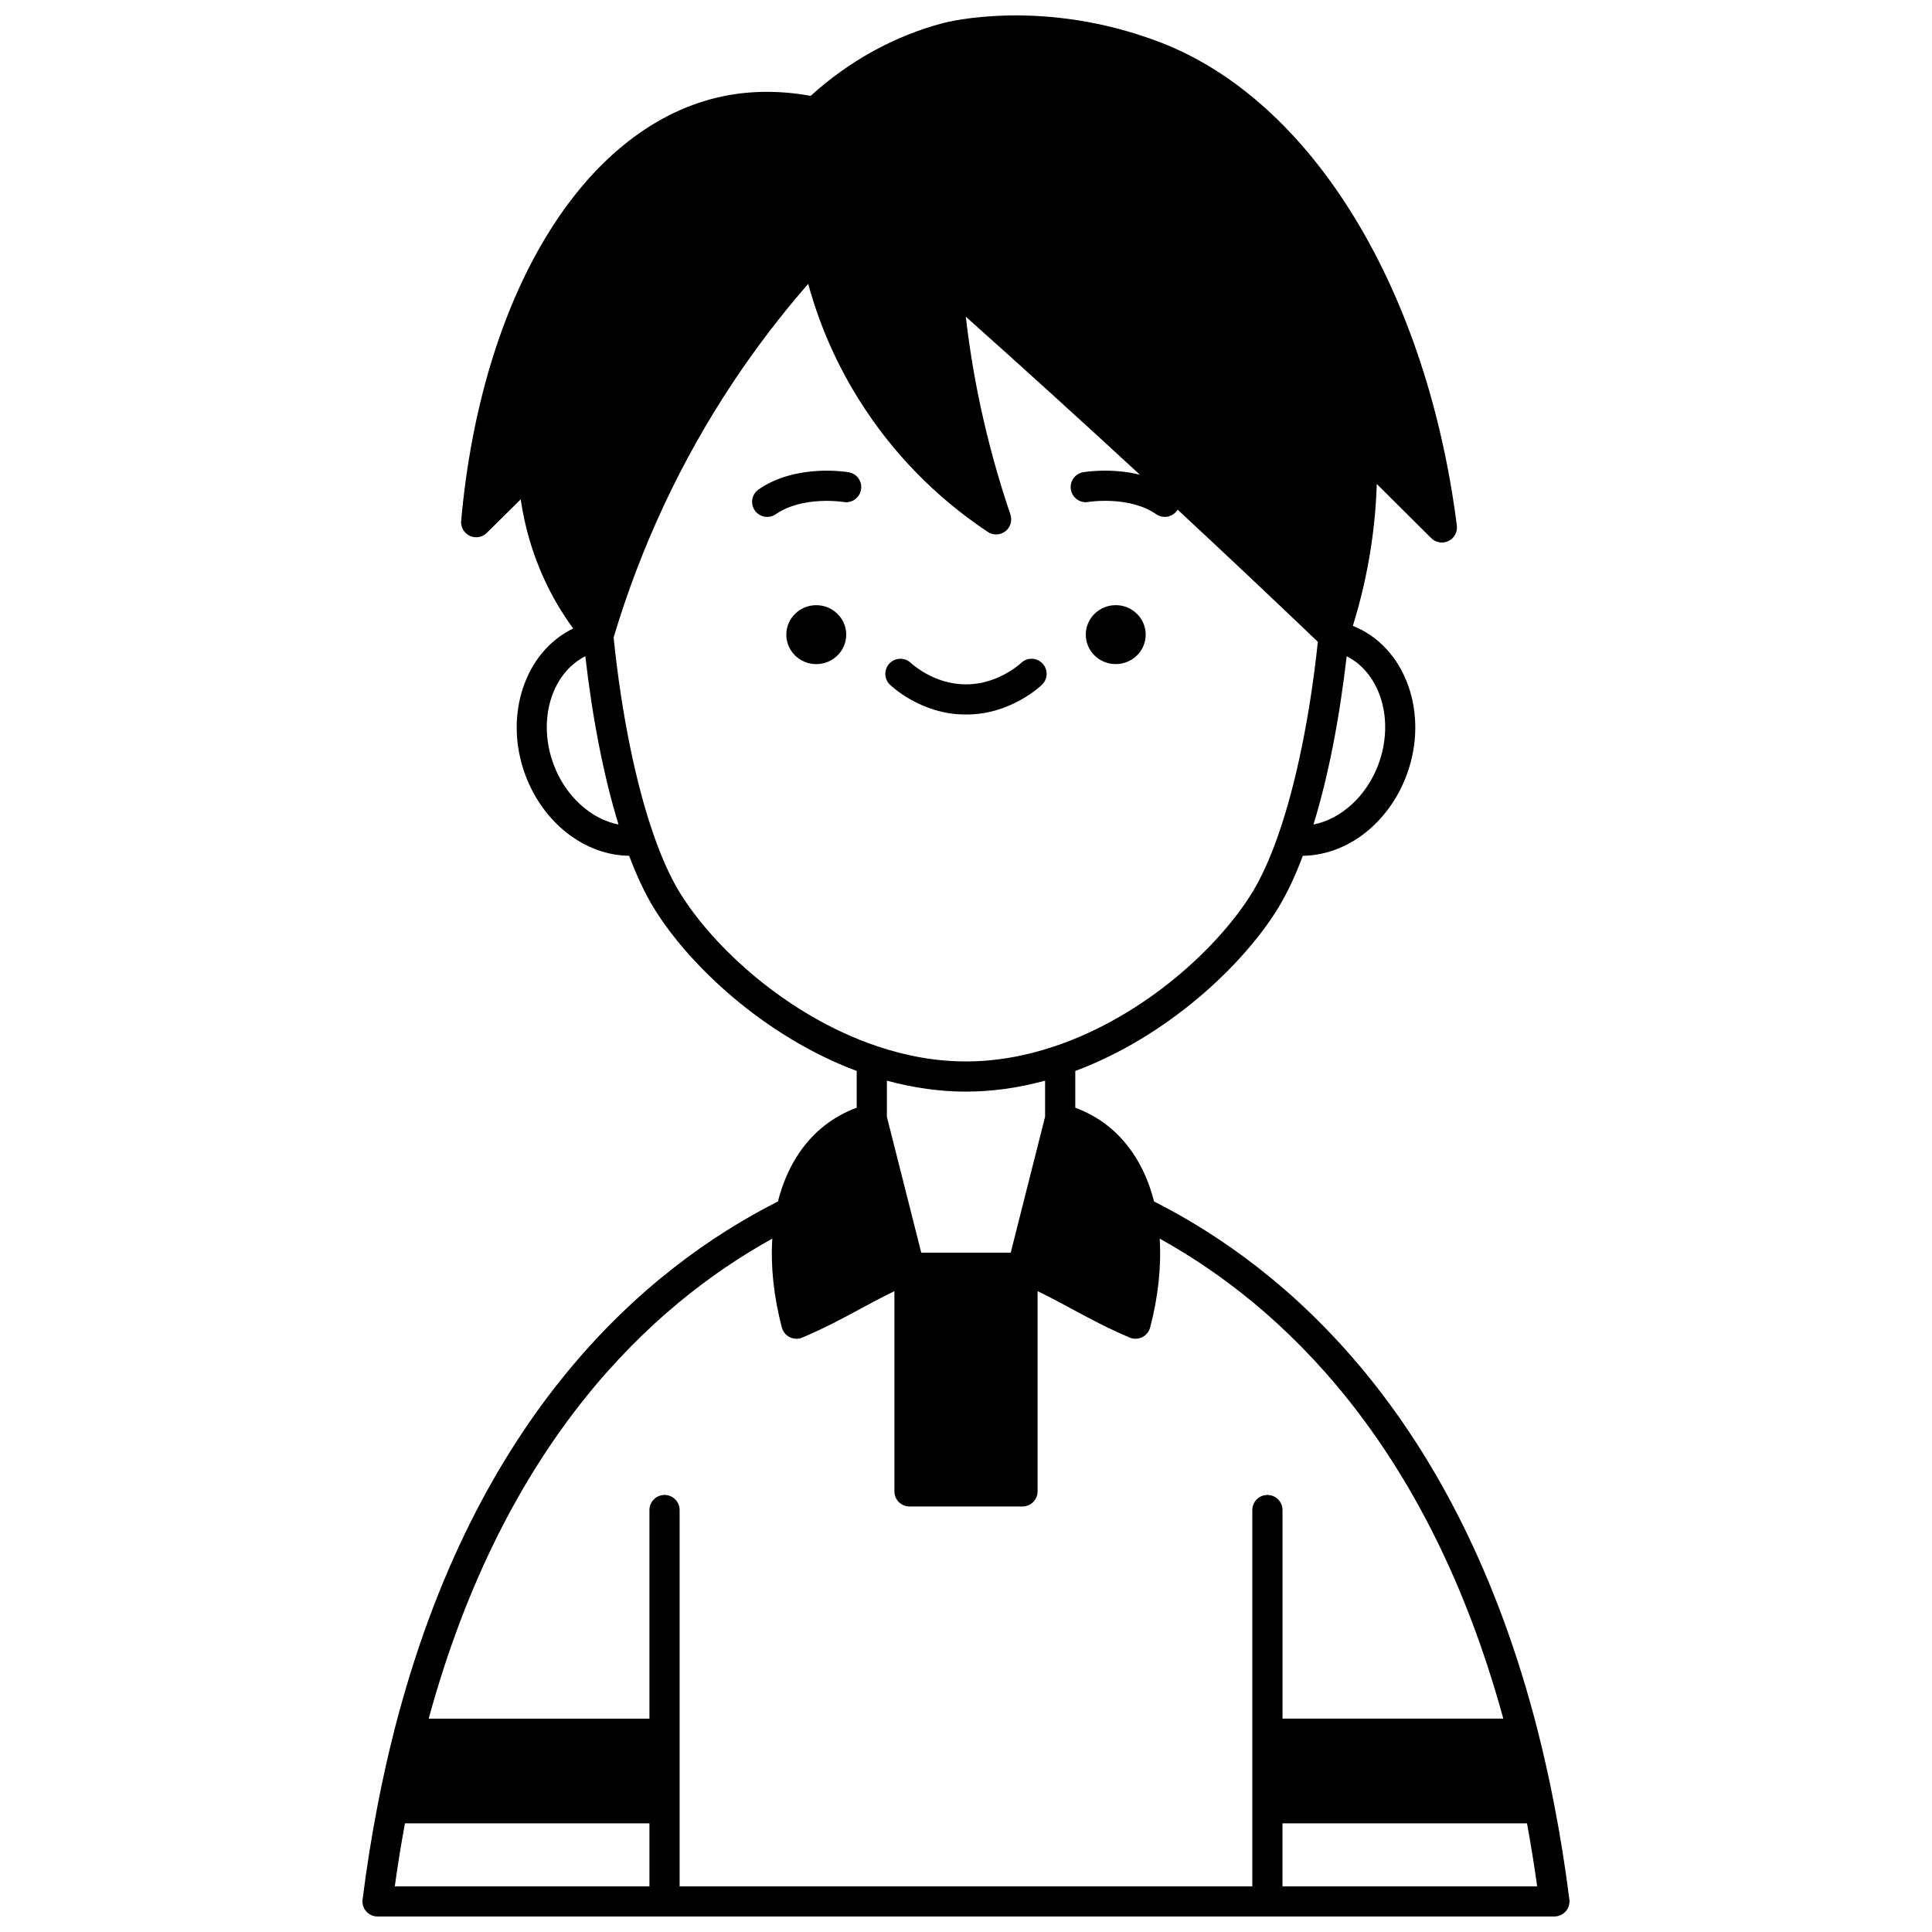 <?xml version="1.0" encoding="UTF-8"?>
<!-- Uploaded to: SVG Repo, www.svgrepo.com, Generator: SVG Repo Mixer Tools -->
<svg width="800px" height="800px" version="1.1" viewBox="144 144 512 512" xmlns="http://www.w3.org/2000/svg">
 <defs>
  <clipPath id="a">
   <path d="m240 148.09h320v503.81h-320z"/>
  </clipPath>
 </defs>
 <path d="m439.68 319.99c4.387 0 7.938-3.488 7.938-7.809 0-4.309-3.547-7.809-7.938-7.809-4.379 0-7.938 3.5-7.938 7.809 0 4.32 3.559 7.809 7.938 7.809z"/>
 <path d="m360.32 304.38c-4.387 0-7.938 3.5-7.938 7.809 0 4.316 3.547 7.809 7.938 7.809 4.379 0 7.938-3.488 7.938-7.809 0-4.309-3.559-7.809-7.938-7.809z"/>
 <path d="m368.92 269.15c-0.566-0.098-13.988-2.309-23.887 4.555-1.812 1.258-2.266 3.75-1.008 5.562 0.777 1.121 2.023 1.723 3.289 1.723 0.785 0 1.582-0.23 2.273-0.711 7.176-4.973 17.879-3.258 17.984-3.242 2.168 0.375 4.234-1.09 4.609-3.266 0.375-2.18-1.082-4.246-3.262-4.621z"/>
 <g clip-path="url(#a)">
  <path d="m559.9 647.4c-1.078-8.531-2.418-16.93-3.977-24.953-1.293-6.711-2.793-13.434-4.461-19.988-21.449-83.812-66.738-122.39-101.63-140.06-2.16-8.555-6.434-15.504-12.426-20.168-2.504-1.949-5.336-3.516-8.445-4.68v-9.734c24.496-9.152 44.555-28.098 53.824-43.289 2.301-3.781 4.473-8.395 6.477-13.73 11.695-0.164 22.703-8.551 27.496-21.375 6.098-16.324-0.297-34.055-14.238-39.562 2.07-6.656 3.664-13.512 4.738-20.43 0.883-5.684 1.418-11.43 1.605-17.172l0.129 0.129c4.769 4.738 9.539 9.48 14.305 14.227 1.211 1.207 3.055 1.508 4.586 0.754s2.418-2.398 2.199-4.094c-3.918-30.688-13.254-58.844-27.004-81.426-13.965-22.945-31.852-39.086-51.723-46.68-30.902-11.809-56.297-5.352-57.359-5.07-12.82 3.367-24.938 10.023-35.168 19.305-8.586-1.547-16.867-1.41-24.648 0.422-35.934 8.473-62.613 52.516-67.969 112.2-0.148 1.672 0.762 3.262 2.277 3.977 1.52 0.715 3.324 0.406 4.516-0.777l8.988-8.891c1.473 9.977 4.727 19.305 9.707 27.828 1.285 2.195 2.699 4.332 4.207 6.394-12.844 6.191-18.527 23.176-12.668 38.867 4.797 12.824 15.801 21.211 27.496 21.375 2.004 5.336 4.18 9.949 6.481 13.73 9.266 15.188 29.324 34.133 53.82 43.285v9.734c-3.106 1.164-5.938 2.727-8.445 4.68-5.992 4.664-10.262 11.609-12.426 20.168-34.895 17.664-80.188 56.25-101.64 140.06-1.668 6.551-3.168 13.273-4.457 19.973-1.562 8.031-2.902 16.43-3.981 24.961-0.145 1.137 0.207 2.285 0.965 3.144 0.758 0.863 1.852 1.355 3 1.355h311.87c1.148 0 2.238-0.492 3-1.355 0.773-0.852 1.125-2 0.98-3.137zm-50.633-300.77c-3.148 8.414-9.914 14.453-17.184 15.871 3.867-12.566 6.867-27.785 8.797-44.59 8.984 4.523 12.758 17.012 8.387 28.719zm-218.54 0c-4.371-11.699-0.602-24.184 8.387-28.719 1.93 16.805 4.934 32.023 8.797 44.59-7.269-1.422-14.035-7.457-17.184-15.871zm33.316 33.746c-2.402-3.949-4.684-9-6.781-15.02-4.805-13.691-8.578-32.281-10.648-52.414 7.234-24.203 17.93-47.027 31.801-67.855 6.008-9.016 12.637-17.691 19.766-25.863 2.961 10.855 7.473 21.156 13.461 30.711 8.754 13.973 20.234 25.758 34.125 35.027 1.426 0.949 3.297 0.887 4.656-0.156 1.359-1.043 1.898-2.84 1.348-4.461-3.16-9.273-5.809-18.84-7.871-28.43-1.699-7.898-3.023-15.934-3.953-23.988 15.379 13.719 30.836 27.758 46.133 41.875-7.594-1.883-14.621-0.727-15.027-0.656-2.172 0.371-3.629 2.434-3.262 4.606 0.367 2.176 2.43 3.644 4.606 3.277 0.105-0.02 10.828-1.734 18.008 3.242 0.695 0.48 1.488 0.711 2.273 0.711 1.266 0 2.512-0.602 3.289-1.723 0.047-0.066 0.07-0.137 0.113-0.203 12.496 11.617 24.969 23.371 37.168 35.039-2.094 19.688-5.812 37.828-10.527 51.266-2.094 6.012-4.375 11.062-6.773 15.008-8.852 14.512-28.449 32.77-52.277 40.848-7.984 2.703-15.949 4.078-23.676 4.078-7.727 0-15.691-1.371-23.676-4.078-23.824-8.074-43.422-26.332-52.273-40.84zm96.914 50.012v9.562l-9.102 36.012h-23.719l-9.102-36.012v-9.562c7.051 1.918 14.078 2.902 20.961 2.902s13.91-0.984 20.961-2.902zm-104.85 213.52h-67.484c0.785-5.676 1.691-11.262 2.695-16.703h64.789zm163.77-103.73c-2.207 0-4 1.789-4 4v99.727h-151.77v-99.727c0-2.207-1.789-4-4-4-2.207 0-4 1.789-4 4v55.277h-58.5c20.098-73.477 59.18-109.56 91.062-127.21-0.469 7.402 0.379 15.406 2.531 23.562 0.297 1.121 1.066 2.059 2.106 2.57 1.043 0.512 2.254 0.543 3.324 0.09 5.977-2.539 10.703-5.09 15.27-7.555 3.008-1.621 5.914-3.188 9.125-4.742v53.066c0 2.207 1.789 4 4 4h29.949c2.207 0 4-1.789 4-4v-53.066c3.215 1.555 6.121 3.117 9.125 4.742 4.566 2.465 9.293 5.016 15.27 7.555 0.5 0.215 1.031 0.316 1.562 0.316 0.602 0 1.207-0.137 1.758-0.406 1.043-0.512 1.812-1.449 2.106-2.57 2.152-8.156 2.996-16.16 2.531-23.562 31.879 17.648 70.965 53.73 91.062 127.21h-58.508v-55.277c0-2.207-1.789-4-4-4zm4 103.73v-16.703h64.793c1.004 5.441 1.91 11.027 2.695 16.703z"/>
 </g>
 <path d="m399.84 333.35h0.055 0.191 0.055c11.77 0 19.688-7.59 20.02-7.914 1.582-1.543 1.609-4.074 0.07-5.652-1.543-1.582-4.074-1.613-5.656-0.07-0.059 0.059-6.016 5.641-14.441 5.641h-0.039-0.207-0.039c-8.402 0-14.336-5.547-14.449-5.652-1.582-1.531-4.102-1.496-5.641 0.082-1.543 1.582-1.512 4.109 0.07 5.652 0.332 0.324 8.246 7.914 20.012 7.914z"/>
</svg>